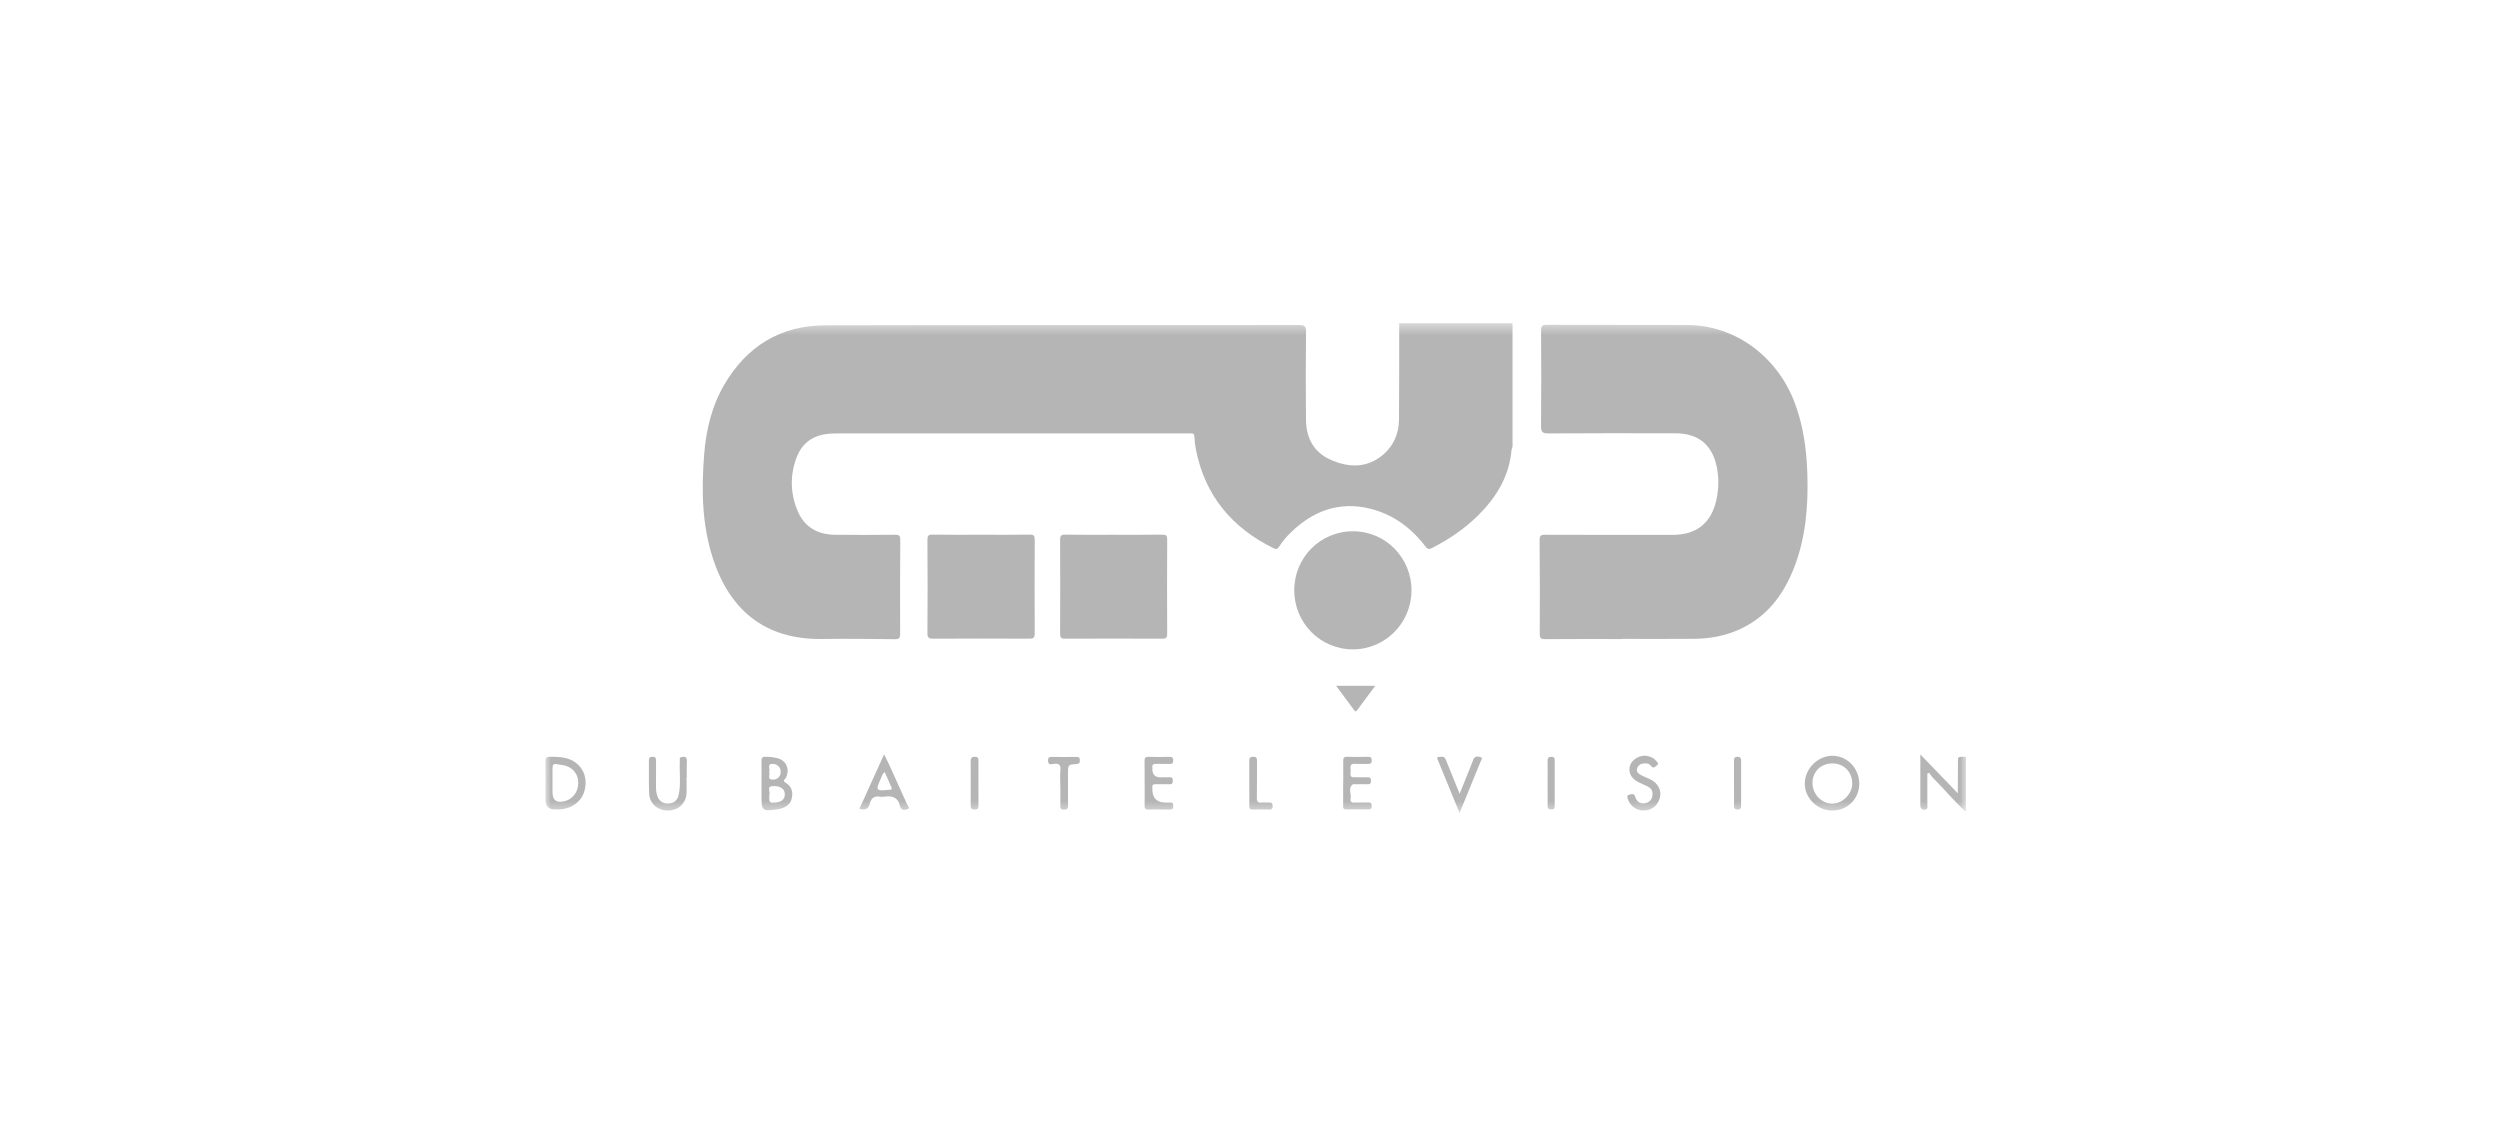 <svg width="220" height="100" viewBox="0 0 220 100" fill="none" xmlns="http://www.w3.org/2000/svg">
<mask id="mask0_346_4650" style="mask-type:luminance" maskUnits="userSpaceOnUse" x="48" y="28" width="125" height="44">
<path d="M173 28.447H48V71.551H173V28.447Z" fill="white"/>
</mask>
<g mask="url(#mask0_346_4650)">
<path d="M123.13 28.564C123.12 28.525 123.11 28.486 123.105 28.447C126.439 28.447 129.773 28.447 133.103 28.447C133.103 31.898 133.103 35.344 133.103 38.795C133.103 39.043 133.151 39.301 133.021 39.534C132.77 39.286 132.847 38.97 132.847 38.679C132.842 35.66 132.847 32.642 132.847 29.623C132.847 29.458 132.847 29.288 132.842 29.123C132.842 28.856 132.717 28.724 132.447 28.72C132.279 28.72 132.115 28.715 131.946 28.715C129.282 28.715 126.618 28.715 123.953 28.715C123.674 28.715 123.38 28.773 123.139 28.569L123.13 28.564Z" fill="#B5B5B5"/>
<path d="M172.998 71.429C172.964 71.405 172.926 71.376 172.892 71.352C172.758 71.109 172.743 70.846 172.743 70.574C172.743 69.587 172.743 68.6 172.743 67.609C172.743 67.415 172.791 67.21 172.632 66.996C172.492 67.468 172.574 67.915 172.559 68.357C172.545 68.707 172.579 69.062 172.54 69.412C172.521 69.573 172.564 69.806 172.285 69.811C172.285 68.98 172.295 68.153 172.3 67.322C172.304 66.496 172.218 66.603 173.003 66.598V71.429H172.998Z" fill="#B5B5B5"/>
<path d="M123.131 28.563C126.311 28.558 129.486 28.558 132.666 28.539C133.032 28.539 133.013 28.733 133.013 28.981C133.008 32.364 133.003 35.747 133.003 39.13C133.003 39.261 133.018 39.398 133.022 39.529C132.835 41.877 131.698 43.743 130.079 45.352C128.884 46.538 127.506 47.466 126.008 48.229C125.762 48.356 125.627 48.346 125.444 48.098C124.196 46.45 122.597 45.274 120.587 44.768C117.851 44.088 115.538 44.953 113.563 46.888C113.192 47.252 112.855 47.646 112.575 48.088C112.436 48.312 112.315 48.365 112.069 48.244C108.442 46.45 106.062 43.66 105.252 39.616C105.175 39.242 105.127 38.853 105.112 38.469C105.103 38.202 105.011 38.109 104.756 38.139C104.66 38.148 104.558 38.139 104.457 38.139C94.243 38.139 84.025 38.139 73.811 38.139C73.363 38.139 72.905 38.148 72.466 38.236C71.334 38.455 70.539 39.13 70.12 40.204C69.513 41.774 69.537 43.364 70.168 44.909C70.751 46.343 71.903 47.033 73.425 47.058C75.208 47.082 76.99 47.077 78.773 47.058C79.163 47.053 79.231 47.175 79.226 47.534C79.207 50.285 79.197 53.036 79.212 55.787C79.212 56.166 79.115 56.254 78.744 56.249C76.61 56.225 74.475 56.2 72.346 56.23C67.239 56.298 64.17 53.615 62.715 49.075C61.766 46.115 61.722 43.072 61.964 40.015C62.132 37.857 62.623 35.772 63.717 33.886C65.702 30.474 68.68 28.636 72.616 28.627C86.515 28.593 100.415 28.617 114.31 28.602C114.806 28.602 114.936 28.714 114.931 29.224C114.902 31.791 114.898 34.357 114.927 36.923C114.941 38.528 115.596 39.796 117.104 40.462C118.646 41.142 120.192 41.215 121.585 40.117C122.592 39.32 123.102 38.212 123.112 36.919C123.136 34.134 123.127 31.349 123.131 28.563Z" fill="#B5B5B5"/>
<path d="M142.716 56.236C140.466 56.236 138.216 56.226 135.966 56.245C135.601 56.245 135.499 56.168 135.499 55.784C135.514 53.033 135.509 50.282 135.484 47.531C135.484 47.161 135.562 47.059 135.942 47.059C139.69 47.074 143.444 47.069 147.192 47.069C149.297 47.069 150.603 46.024 151.052 43.953C151.253 43.01 151.273 42.053 151.08 41.105C150.68 39.146 149.461 38.135 147.457 38.13C143.723 38.12 139.99 38.116 136.26 38.14C135.754 38.14 135.601 38.033 135.61 37.493C135.639 34.694 135.634 31.889 135.615 29.09C135.615 28.696 135.707 28.584 136.106 28.584C140.24 28.599 144.374 28.584 148.502 28.599C152.636 28.618 156.351 31.311 157.907 35.369C158.678 37.382 158.972 39.472 159.044 41.615C159.14 44.439 158.928 47.21 157.912 49.873C156.953 52.372 155.435 54.374 152.911 55.458C151.697 55.978 150.425 56.202 149.115 56.216C146.98 56.236 144.851 56.221 142.716 56.221V56.241V56.236Z" fill="#B5B5B5"/>
<path d="M97.958 47.059C99.408 47.059 100.858 47.069 102.303 47.049C102.636 47.049 102.713 47.146 102.713 47.467C102.698 50.233 102.698 52.998 102.713 55.769C102.713 56.129 102.607 56.211 102.265 56.206C99.417 56.192 96.57 56.192 93.723 56.206C93.361 56.206 93.289 56.09 93.289 55.749C93.303 52.998 93.303 50.247 93.289 47.501C93.289 47.102 93.414 47.044 93.766 47.049C95.163 47.069 96.565 47.059 97.962 47.059H97.958Z" fill="#B5B5B5"/>
<path d="M86.378 47.057C87.795 47.057 89.211 47.072 90.623 47.047C90.979 47.042 91.056 47.15 91.056 47.495C91.042 50.246 91.042 52.992 91.056 55.743C91.056 56.137 90.926 56.21 90.57 56.205C87.756 56.19 84.942 56.19 82.129 56.205C81.763 56.205 81.613 56.146 81.613 55.719C81.637 52.987 81.632 50.255 81.613 47.524C81.613 47.154 81.69 47.038 82.076 47.047C83.507 47.072 84.938 47.057 86.373 47.057H86.378Z" fill="#B5B5B5"/>
<path d="M113.895 51.943C113.895 49.051 116.193 46.747 119.069 46.752C121.936 46.757 124.224 49.085 124.21 51.977C124.195 54.835 121.897 57.144 119.059 57.144C116.193 57.144 113.895 54.83 113.895 51.943Z" fill="#B5B5B5"/>
<path d="M172.286 69.811C172.493 69.64 172.392 69.407 172.396 69.203C172.411 68.503 172.396 67.798 172.401 67.098C172.401 66.918 172.363 66.71 172.647 66.705C172.932 66.705 172.902 66.909 172.902 67.089C172.902 68.508 172.902 69.932 172.902 71.351C171.901 70.442 171.048 69.388 170.088 68.435C169.958 68.309 169.872 68.143 169.761 67.998C169.708 68.022 169.66 68.051 169.607 68.075C169.607 68.984 169.607 69.893 169.607 70.802C169.607 70.943 169.675 71.113 169.506 71.21C169.284 71.342 168.99 71.186 168.99 70.914C168.986 69.441 168.99 67.968 168.99 66.389C170.137 67.579 171.216 68.698 172.295 69.815L172.286 69.811Z" fill="#B5B5B5"/>
<path d="M100.724 68.93C100.724 68.279 100.734 67.623 100.719 66.972C100.71 66.685 100.806 66.593 101.09 66.602C101.688 66.622 102.285 66.617 102.887 66.602C103.133 66.597 103.249 66.656 103.244 66.933C103.244 67.195 103.109 67.229 102.902 67.224C102.521 67.215 102.136 67.234 101.755 67.219C101.505 67.21 101.37 67.278 101.408 67.55C101.408 67.584 101.408 67.618 101.408 67.652C101.399 68.154 101.638 68.405 102.126 68.405C102.324 68.405 102.526 68.391 102.724 68.405C102.921 68.425 103.205 68.274 103.21 68.692C103.22 69.096 102.96 69.003 102.748 69.008C102.401 69.013 102.049 69.018 101.702 69.008C101.5 69.003 101.379 69.052 101.408 69.285C101.408 69.319 101.408 69.353 101.408 69.387C101.386 70.214 101.781 70.627 102.594 70.627C102.709 70.627 102.83 70.636 102.94 70.627C103.191 70.598 103.249 70.724 103.244 70.952C103.244 71.171 103.167 71.244 102.955 71.239C102.324 71.23 101.693 71.225 101.061 71.239C100.796 71.244 100.719 71.152 100.724 70.889C100.739 70.238 100.729 69.582 100.729 68.93H100.724Z" fill="#B5B5B5"/>
<path d="M60.416 68.411C60.416 68.877 60.435 69.349 60.416 69.815C60.368 70.69 59.684 71.317 58.802 71.327C57.882 71.337 57.159 70.724 57.126 69.83C57.087 68.863 57.111 67.891 57.102 66.918C57.102 66.68 57.193 66.598 57.429 66.598C57.685 66.598 57.733 66.719 57.733 66.938C57.728 67.725 57.733 68.513 57.728 69.3C57.728 69.558 57.762 69.801 57.843 70.039C57.993 70.491 58.33 70.719 58.788 70.71C59.27 70.7 59.617 70.452 59.722 69.961C59.934 68.984 59.776 67.993 59.824 67.011C59.833 66.86 59.747 66.646 60.002 66.612C60.257 66.573 60.46 66.593 60.445 66.953C60.421 67.439 60.44 67.925 60.44 68.411C60.44 68.411 60.435 68.411 60.431 68.411H60.416Z" fill="#B5B5B5"/>
<path d="M118.205 68.897C118.205 68.26 118.215 67.624 118.205 66.987C118.2 66.725 118.244 66.588 118.552 66.598C119.169 66.622 119.786 66.613 120.397 66.598C120.633 66.593 120.711 66.671 120.715 66.914C120.715 67.162 120.624 67.23 120.393 67.225C120.012 67.211 119.627 67.24 119.246 67.216C118.942 67.196 118.812 67.303 118.846 67.614C118.861 67.779 118.856 67.949 118.846 68.115C118.836 68.329 118.938 68.406 119.145 68.401C119.545 68.392 119.945 68.411 120.344 68.397C120.595 68.387 120.648 68.499 120.648 68.727C120.648 68.951 120.556 69.019 120.349 69.014C120.002 69.004 119.651 69.014 119.299 69.014C119.217 69.014 119.106 68.98 119.053 69.019C118.581 69.369 118.952 69.869 118.851 70.287C118.803 70.492 118.88 70.637 119.14 70.627C119.554 70.613 119.973 70.632 120.388 70.618C120.614 70.608 120.711 70.666 120.711 70.919C120.711 71.162 120.633 71.235 120.393 71.23C119.761 71.216 119.125 71.216 118.494 71.23C118.239 71.235 118.191 71.128 118.196 70.905C118.205 70.234 118.196 69.563 118.196 68.892L118.205 68.897Z" fill="#B5B5B5"/>
<path d="M144.619 71.328C144.022 71.323 143.468 70.934 143.28 70.38C143.222 70.215 143.092 70.011 143.376 69.933C143.583 69.879 143.805 69.787 143.911 70.147C144.026 70.565 144.359 70.764 144.797 70.677C145.23 70.594 145.453 70.239 145.418 69.782C145.399 69.491 145.221 69.325 144.995 69.209C144.701 69.058 144.383 68.941 144.094 68.781C143.482 68.446 143.25 67.882 143.462 67.313C143.661 66.793 144.363 66.404 144.937 66.521C145.23 66.579 145.515 66.686 145.718 66.934C145.814 67.055 146.021 67.172 145.818 67.342C145.669 67.474 145.491 67.673 145.284 67.396C145.096 67.148 144.821 67.153 144.556 67.196C144.305 67.235 144.132 67.386 144.06 67.634C143.983 67.896 144.156 68.062 144.34 68.169C144.624 68.334 144.942 68.441 145.241 68.587C145.9 68.912 146.233 69.549 146.074 70.181C145.896 70.891 145.336 71.333 144.629 71.323L144.619 71.328Z" fill="#B5B5B5"/>
<path d="M128.444 71.552C127.779 69.924 127.148 68.398 126.526 66.867C126.493 66.789 126.411 66.633 126.555 66.624C126.782 66.609 127.071 66.483 127.211 66.808C127.345 67.129 127.48 67.455 127.61 67.781C127.88 68.442 128.145 69.108 128.449 69.856C128.858 68.84 129.229 67.912 129.6 66.983C129.639 66.891 129.658 66.784 129.721 66.711C129.889 66.517 130.13 66.57 130.318 66.638C130.496 66.706 130.352 66.872 130.308 66.978C129.706 68.466 129.099 69.948 128.444 71.543V71.552Z" fill="#B5B5B5"/>
<path d="M93.306 69.218C93.306 68.732 93.272 68.246 93.315 67.764C93.359 67.308 93.2 67.176 92.766 67.215C92.569 67.235 92.227 67.39 92.227 66.938C92.227 66.71 92.284 66.603 92.535 66.608C93.267 66.617 93.999 66.622 94.732 66.608C94.992 66.603 95.026 66.729 95.026 66.943C95.026 67.162 94.944 67.22 94.737 67.235C93.985 67.283 93.985 67.293 93.985 68.066C93.985 69.004 93.975 69.942 93.99 70.88C93.995 71.172 93.894 71.245 93.619 71.249C93.32 71.254 93.306 71.113 93.311 70.885C93.32 70.331 93.311 69.781 93.311 69.227L93.306 69.218Z" fill="#B5B5B5"/>
<path d="M109.938 68.917C109.938 68.261 109.943 67.61 109.938 66.953C109.938 66.701 110.01 66.599 110.28 66.594C110.55 66.594 110.617 66.686 110.617 66.944C110.607 68.032 110.627 69.121 110.603 70.215C110.598 70.55 110.699 70.662 111.022 70.628C111.234 70.604 111.455 70.633 111.672 70.623C111.903 70.609 111.995 70.686 111.995 70.934C111.995 71.187 111.889 71.245 111.663 71.24C111.195 71.231 110.728 71.221 110.265 71.24C109.986 71.25 109.933 71.129 109.938 70.881C109.947 70.229 109.938 69.573 109.938 68.917Z" fill="#B5B5B5"/>
<path d="M117.574 60.348H121.024C120.47 61.091 119.949 61.786 119.434 62.491C119.265 62.724 119.193 62.525 119.111 62.418C118.615 61.757 118.123 61.086 117.574 60.348Z" fill="#B5B5B5"/>
<path d="M86.107 68.936C86.107 69.573 86.097 70.209 86.107 70.846C86.112 71.113 86.059 71.245 85.755 71.24C85.485 71.235 85.418 71.123 85.418 70.875C85.428 69.582 85.423 68.294 85.418 67.001C85.418 66.739 85.49 66.603 85.784 66.598C86.126 66.588 86.102 66.797 86.102 67.026C86.102 67.662 86.102 68.299 86.102 68.936H86.107Z" fill="#B5B5B5"/>
<path d="M136.188 68.863C136.188 68.226 136.198 67.589 136.188 66.953C136.188 66.695 136.27 66.598 136.535 66.598C136.809 66.598 136.814 66.758 136.814 66.957C136.814 68.265 136.814 69.572 136.814 70.88C136.814 71.089 136.79 71.23 136.526 71.23C136.256 71.23 136.183 71.118 136.188 70.87C136.198 70.199 136.188 69.528 136.188 68.858V68.863Z" fill="#B5B5B5"/>
<path d="M152.59 68.863C152.59 68.226 152.59 67.589 152.59 66.953C152.59 66.744 152.619 66.603 152.884 66.598C153.163 66.593 153.217 66.719 153.217 66.962C153.212 68.27 153.212 69.577 153.217 70.885C153.217 71.094 153.188 71.23 152.923 71.235C152.648 71.24 152.585 71.118 152.59 70.87C152.6 70.2 152.59 69.529 152.59 68.858V68.863Z" fill="#B5B5B5"/>
<path d="M161.254 66.506C159.967 66.506 158.84 67.629 158.821 68.941C158.802 70.215 159.915 71.318 161.221 71.328C162.569 71.337 163.605 70.321 163.615 68.975C163.624 67.624 162.559 66.511 161.254 66.506ZM161.191 70.715C160.257 70.691 159.486 69.855 159.5 68.883C159.515 67.881 160.252 67.172 161.273 67.181C162.271 67.191 162.993 67.93 162.998 68.941C162.998 69.884 162.126 70.744 161.191 70.715Z" fill="#B5B5B5"/>
<path d="M69.108 68.859C68.819 68.689 69.093 68.577 69.146 68.475C69.522 67.741 69.238 66.968 68.477 66.74C68.11 66.633 67.73 66.594 67.344 66.594C67.07 66.594 67.007 66.71 67.012 66.958C67.022 67.61 67.012 68.261 67.012 68.917C67.012 69.267 67.012 69.622 67.012 69.972C67.012 71.372 67.055 71.411 68.438 71.221C68.453 71.221 68.472 71.221 68.486 71.216C69.026 71.09 69.527 70.886 69.671 70.278C69.811 69.69 69.657 69.18 69.108 68.859ZM67.98 67.226C68.395 67.211 68.693 67.522 68.703 67.896C68.713 68.309 68.448 68.596 68.033 68.606C67.426 68.616 67.831 68.135 67.672 67.906C67.845 67.697 67.426 67.24 67.98 67.221V67.226ZM68.192 70.623C68.192 70.623 68.159 70.623 68.101 70.623C67.773 70.701 67.662 70.516 67.701 70.181C67.711 70.098 67.677 70.001 67.706 69.933C67.812 69.685 67.441 69.233 67.947 69.184C68.65 69.116 69.06 69.418 69.064 69.884C69.064 70.346 68.766 70.604 68.192 70.623Z" fill="#B5B5B5"/>
<path d="M50.712 67.153C50.028 66.613 49.209 66.599 48.39 66.594C48.072 66.594 48 66.71 48 67.007C48.014 68.144 48.005 69.282 48.005 70.419C48.005 70.957 48.279 71.226 48.829 71.226C48.978 71.226 49.127 71.231 49.277 71.226C50.293 71.168 51.117 70.575 51.406 69.69C51.719 68.732 51.464 67.746 50.708 67.153H50.712ZM49.614 70.521C48.952 70.664 48.621 70.403 48.621 69.739C48.621 69.471 48.621 69.204 48.621 68.936C48.621 68.484 48.626 68.032 48.621 67.585C48.621 67.303 48.718 67.182 49.012 67.25C49.253 67.303 49.508 67.308 49.744 67.376C50.481 67.59 50.91 68.193 50.886 68.946C50.862 69.743 50.37 70.361 49.614 70.526V70.521Z" fill="#B5B5B5"/>
<path d="M79.83 70.791C79.329 69.664 78.818 68.536 78.303 67.413C78.163 67.102 78.004 66.801 77.802 66.383C77.045 68.055 76.337 69.61 75.629 71.171C76.125 71.331 76.433 71.185 76.539 70.723C76.66 70.198 76.978 70.023 77.484 70.111C77.58 70.126 77.686 70.126 77.782 70.111C78.505 69.999 79.054 70.164 79.213 70.986C79.213 71 79.223 71.02 79.233 71.034C79.382 71.355 79.69 71.273 79.883 71.2C80.109 71.117 79.883 70.923 79.83 70.796V70.791ZM78.279 69.503C78.279 69.503 78.245 69.503 78.231 69.503C77.069 69.615 77.036 69.571 77.513 68.517C77.599 68.327 77.643 68.108 77.855 67.933C78.052 68.39 78.24 68.823 78.433 69.255C78.51 69.43 78.462 69.503 78.279 69.503Z" fill="#B5B5B5"/>
</g>
</svg>
